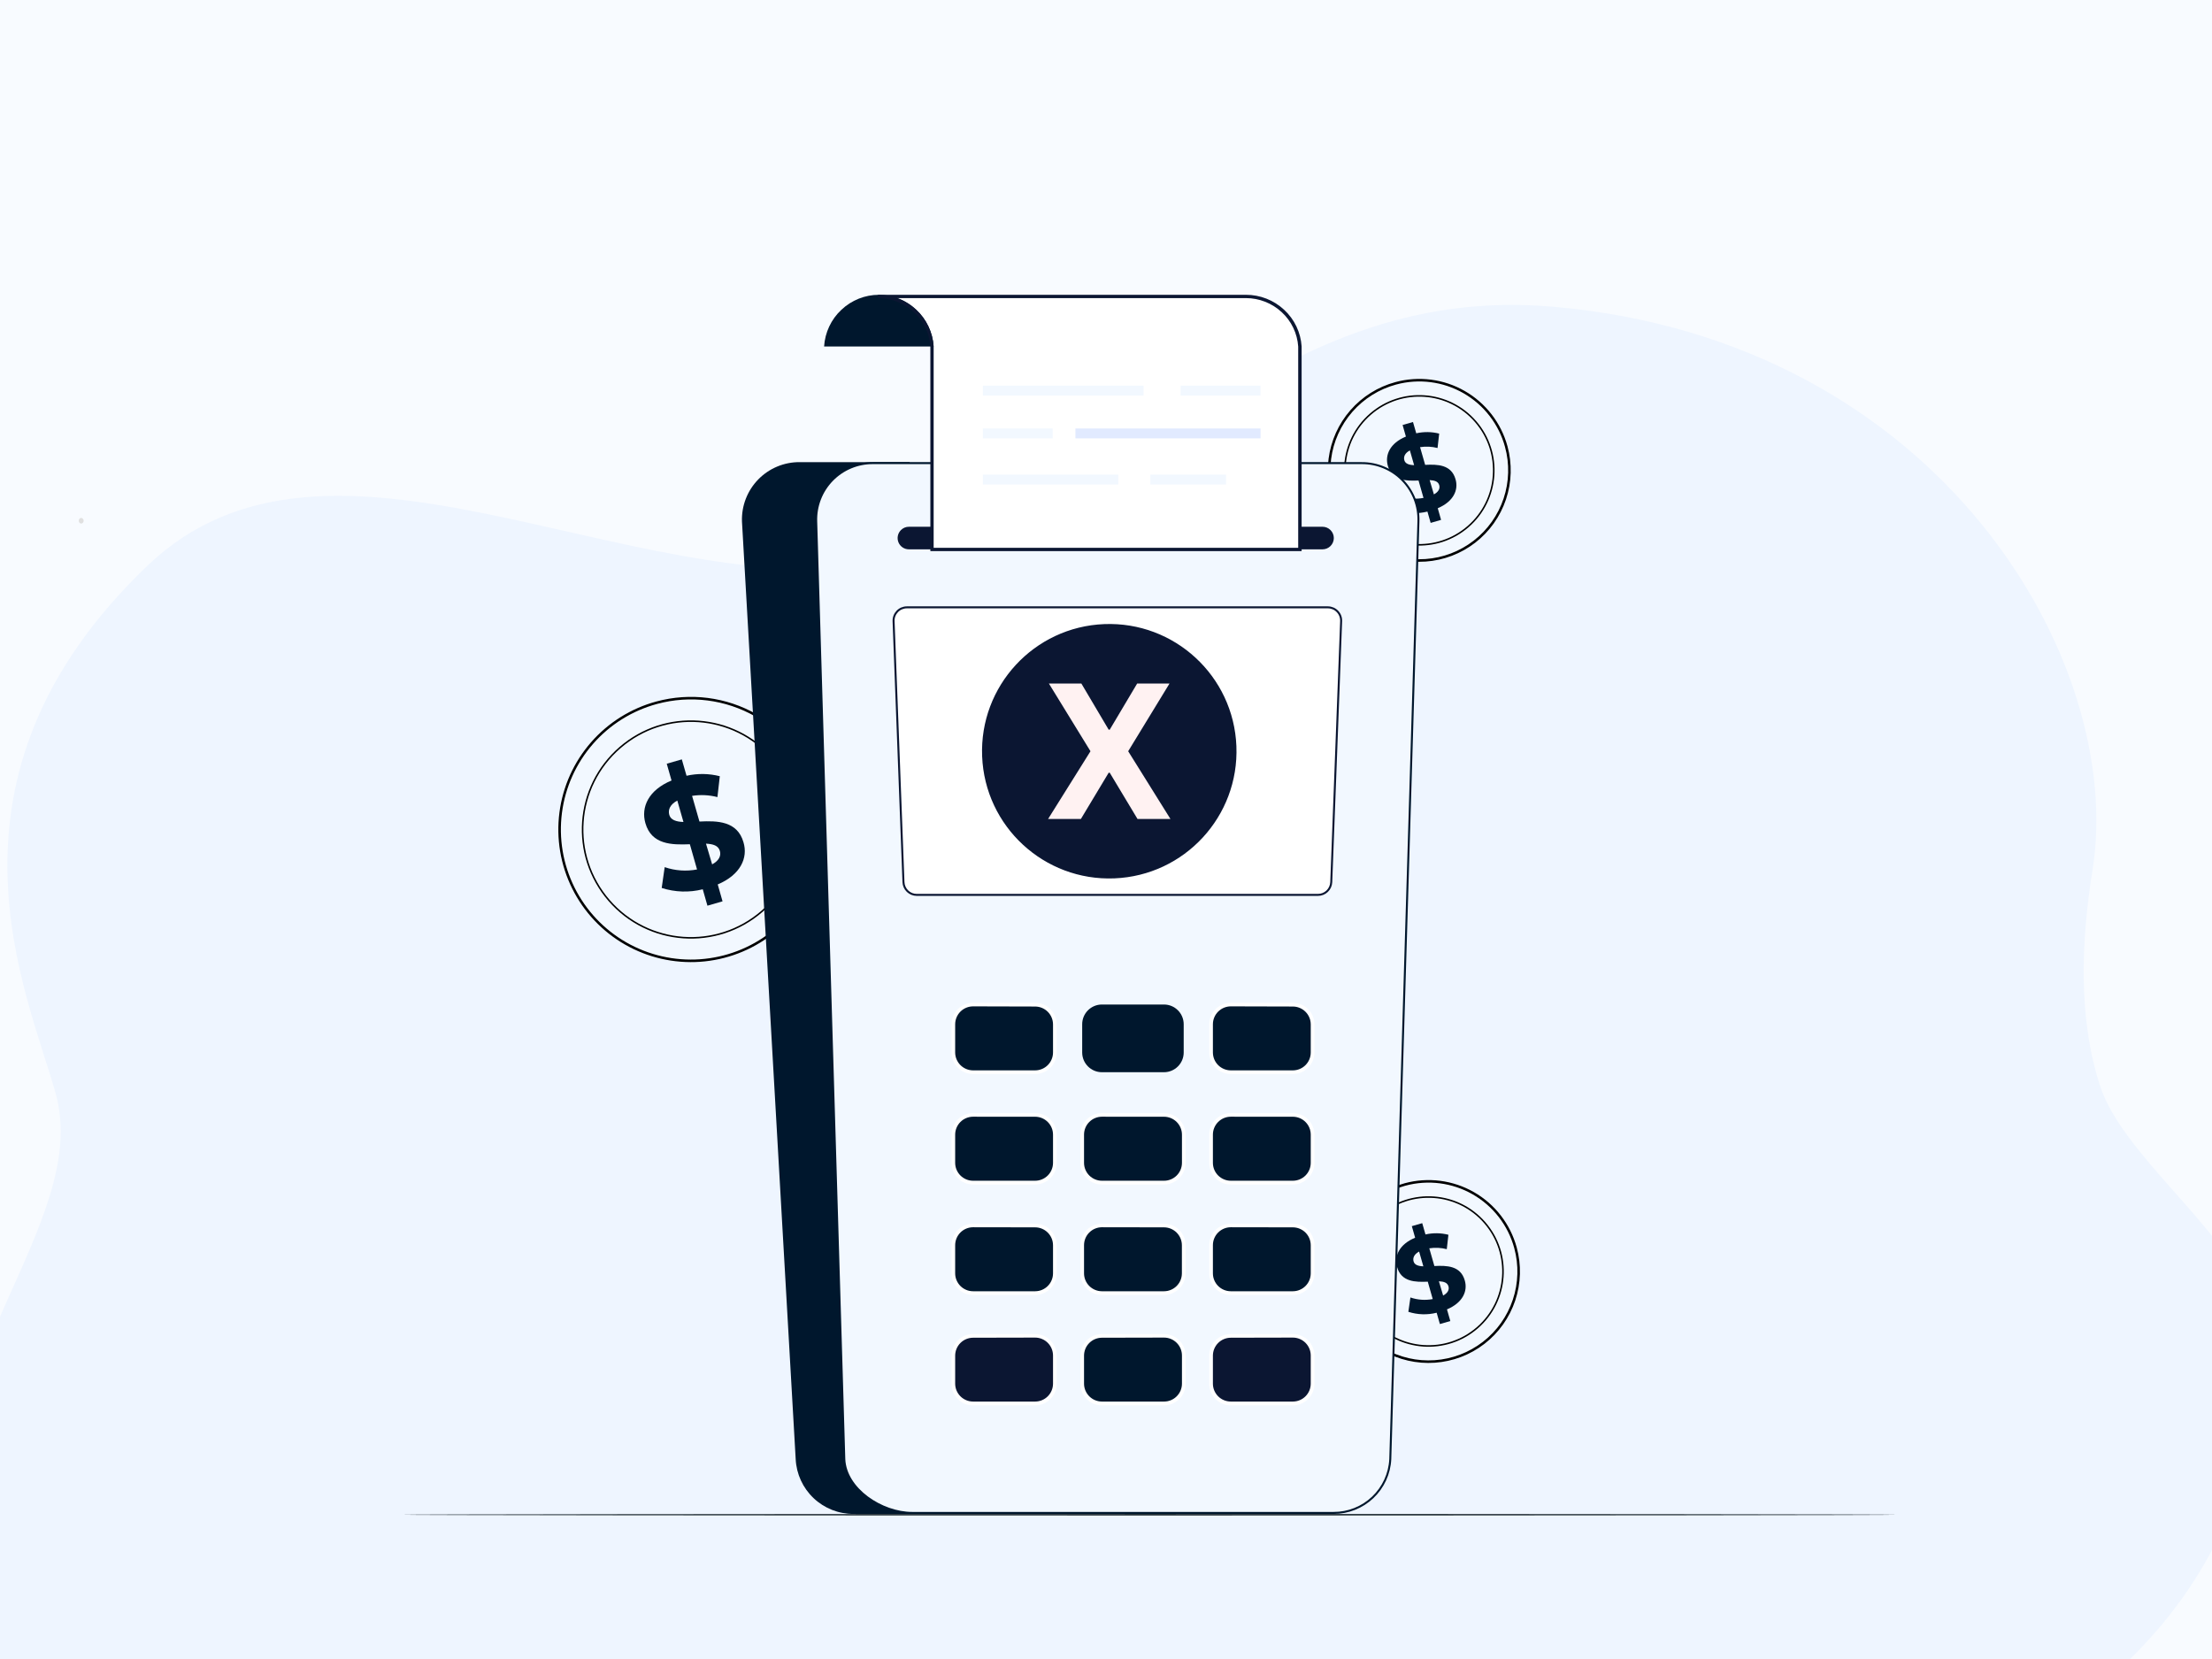 <svg xmlns="http://www.w3.org/2000/svg" width="1440" height="1080" viewBox="0 0 1440 1080" fill="none"><rect x="0" y="0" width="1440" height="1080" fill="#808080" stroke="none"/><g clip-path="url(#clip0_118_2851)"><rect width="1440" height="1080" fill="#F8FBFF"></rect><path d="M1068.73 1189.36C1199.47 1199.45 1362.84 1142.76 1434.99 1018.12C1464.85 966.528 1484.67 900.323 1463.98 843.235C1448.24 800.027 1381.66 751.149 1367.28 707.331C1352.7 662.877 1354.77 612.802 1362.27 566.075C1383.76 431.662 1264.17 222.124 1011.78 199.738C820.38 182.778 733.786 345.857 570.875 368.121C406.492 390.58 213.728 255.703 96.143 368.121C-49.89 507.617 18.645 647.236 36.414 712.561C59.245 796.483 -52.365 892.259 -29.357 1015.8C22.123 1291.95 396.125 1105.76 505.728 1094C617.07 1082.15 727.565 1116.9 836.656 1144.76C945.746 1172.62 1061.32 1193.64 1167.96 1155.37L1068.73 1189.36Z" fill="#EEF5FF"></path><path d="M54.439 338.991C54.439 339.352 54.346 339.704 54.173 340.004C53.999 340.303 53.753 340.537 53.464 340.675C53.176 340.813 52.858 340.849 52.552 340.778C52.246 340.708 51.965 340.535 51.744 340.28C51.523 340.025 51.373 339.7 51.312 339.347C51.251 338.993 51.282 338.627 51.401 338.294C51.521 337.961 51.723 337.676 51.983 337.476C52.243 337.276 52.548 337.169 52.86 337.169C53.279 337.169 53.68 337.361 53.977 337.703C54.273 338.044 54.439 338.508 54.439 338.991Z" fill="#E0E0E0"></path><path d="M532.271 517.462L532.271 517.463C536.733 533.785 536.251 551.064 530.887 567.112C525.522 583.16 515.517 597.255 502.137 607.613C488.757 617.972 472.605 624.127 455.725 625.3C438.845 626.473 421.996 622.61 407.312 614.202C392.629 605.794 380.77 593.218 373.238 578.066C365.706 562.914 362.839 545.868 365 529.086C367.162 512.303 374.254 496.54 385.38 483.791C396.505 471.042 411.164 461.881 427.499 457.468L427.499 457.468C449.348 451.547 472.654 454.539 492.298 465.788C511.942 477.037 526.319 495.622 532.271 517.462Z" fill="#F2F8FF" stroke="black" stroke-width="1.65"></path><path d="M467.235 575.757L470.374 586.76L460.535 589.601L457.492 578.915C448.678 581.141 439.415 580.842 430.763 578.051L432.706 564.509C439.478 566.839 446.741 567.358 453.774 566.015L449.095 549.596C437.427 550.071 424.16 549.931 420.145 535.868C417.155 525.447 422.162 514.313 437.167 508.105L434.047 497.175L443.861 494.355L446.929 505.02C454.069 503.408 461.489 503.506 468.584 505.307L467.041 518.902C461.652 517.512 456.036 517.24 450.538 518.102L455.339 534.815C466.967 534.243 480.016 534.438 483.997 548.309C487.055 558.449 482.127 569.47 467.235 575.757ZM444.921 535.094L440.922 521.15C436.044 523.823 434.799 527.256 435.708 530.509C436.618 533.762 440.196 534.97 444.921 535.094ZM468.628 553.943C467.571 550.418 464.261 549.467 459.592 549.205L463.6 562.697C468.08 560.281 469.544 557.102 468.628 553.943Z" fill="#00172D"></path><circle cx="449.807" cy="539.999" r="70.538" transform="rotate(-40.91 449.807 539.999)" stroke="black"></circle><path d="M986.572 812.275L986.572 812.276C989.635 823.48 989.304 835.342 985.621 846.359C981.939 857.376 975.07 867.052 965.885 874.163C956.7 881.274 945.611 885.5 934.023 886.305C922.435 887.11 910.869 884.459 900.788 878.686C890.708 872.914 882.567 864.281 877.396 853.879C872.226 843.477 870.258 831.775 871.741 820.254C873.225 808.733 878.094 797.912 885.732 789.16C893.369 780.408 903.432 774.119 914.646 771.089L914.647 771.089C929.646 767.024 945.645 769.079 959.13 776.801C972.616 784.523 982.486 797.282 986.572 812.275Z" fill="#F2F8FF" stroke="black" stroke-width="1.65"></path><path d="M941.977 852.401L944.142 859.987L937.357 861.946L935.259 854.578C929.182 856.113 922.795 855.907 916.83 853.982L918.17 844.645C922.839 846.252 927.847 846.61 932.696 845.684L929.47 834.363C921.425 834.69 912.278 834.594 909.509 824.898C907.447 817.712 910.9 810.036 921.246 805.755L919.094 798.219L925.861 796.275L927.976 803.628C932.899 802.517 938.015 802.585 942.907 803.826L941.843 813.2C938.128 812.241 934.256 812.054 930.465 812.648L933.775 824.172C941.793 823.777 950.789 823.912 953.534 833.475C955.643 840.467 952.245 848.066 941.977 852.401ZM926.592 824.364L923.835 814.75C920.471 816.593 919.613 818.96 920.24 821.203C920.867 823.446 923.334 824.278 926.592 824.364ZM942.938 837.36C942.209 834.93 939.926 834.274 936.708 834.093L939.471 843.396C942.56 841.73 943.569 839.538 942.938 837.36Z" fill="#00172D"></path><circle cx="929.961" cy="827.746" r="48.48" transform="rotate(-40.91 929.961 827.746)" stroke="black"></circle><path d="M980.562 290.725L980.562 290.726C983.625 301.931 983.294 313.792 979.612 324.809C975.929 335.826 969.06 345.503 959.875 352.614C950.69 359.724 939.601 363.95 928.013 364.755C916.425 365.56 904.859 362.909 894.779 357.137C884.698 351.364 876.557 342.731 871.387 332.329C866.216 321.927 864.248 310.225 865.732 298.705C867.215 287.184 872.084 276.362 879.722 267.61C887.36 258.858 897.422 252.569 908.636 249.539L908.637 249.539C923.636 245.474 939.635 247.529 953.121 255.251C966.606 262.973 976.476 275.732 980.562 290.725Z" fill="#F2F8FF" stroke="black" stroke-width="1.65"></path><path d="M935.967 330.851L938.132 338.437L931.348 340.397L929.25 333.028C923.172 334.563 916.786 334.357 910.82 332.433L912.16 323.095C916.829 324.702 921.837 325.06 926.687 324.134L923.46 312.814C915.415 313.141 906.268 313.044 903.5 303.348C901.438 296.163 904.89 288.486 915.236 284.206L913.085 276.669L919.851 274.725L921.967 282.078C926.89 280.967 932.006 281.035 936.898 282.276L935.834 291.65C932.118 290.692 928.246 290.504 924.455 291.099L927.765 302.622C935.783 302.227 944.78 302.362 947.524 311.926C949.633 318.917 946.235 326.516 935.967 330.851ZM920.583 302.814L917.825 293.2C914.461 295.043 913.603 297.41 914.23 299.653C914.857 301.896 917.324 302.729 920.583 302.814ZM936.928 315.811C936.199 313.38 933.917 312.724 930.698 312.544L933.461 321.846C936.55 320.18 937.56 317.988 936.928 315.811Z" fill="#00172D"></path><circle cx="923.951" cy="306.197" r="48.48" transform="rotate(-40.91 923.951 306.197)" stroke="black"></circle><path d="M1234.97 986.077C1234.97 986.369 1017.09 986.604 748.383 986.604C479.581 986.604 261.746 986.367 261.746 986.077C261.746 985.788 479.581 985.551 748.383 985.551C1017.09 985.549 1234.97 985.786 1234.97 986.077Z" fill="#263238"></path><path d="M617.65 985.549H555.622C545.969 985.605 536.667 981.932 529.656 975.297C522.644 968.661 518.465 959.575 517.99 949.933L483.018 339.464C482.847 334.432 483.695 329.417 485.512 324.72C487.329 320.024 490.076 315.744 493.59 312.136C497.103 308.529 501.309 305.669 505.956 303.728C510.602 301.788 515.593 300.807 520.629 300.845H592.161L617.65 985.549Z" fill="#00172D"></path><path d="M923.387 339.442L923.387 339.445L905.065 949.902C905.064 949.904 905.064 949.906 905.064 949.909C904.601 959.372 900.505 968.292 893.629 974.811C886.751 981.331 877.622 984.946 868.145 984.902H868.142H593.814C583.874 984.902 573.012 981.025 564.534 974.682C556.055 968.337 550.049 959.595 549.64 949.91C549.64 949.909 549.64 949.908 549.64 949.906L531.339 339.445L531.339 339.443C531.174 334.496 532.011 329.568 533.798 324.952C535.586 320.337 538.288 316.131 541.742 312.586C545.196 309.042 549.331 306.232 553.899 304.325C558.466 302.419 563.371 301.455 568.321 301.492V301.492H568.325L886.422 301.492L886.427 301.492C891.375 301.455 896.28 302.419 900.846 304.325C905.412 306.232 909.546 309.042 912.998 312.587C916.45 316.132 919.15 320.339 920.936 324.954C922.721 329.569 923.555 334.497 923.387 339.442Z" fill="#F2F8FF" stroke="#00172D" stroke-width="1.294"></path><path d="M606.386 342.918H591.689C590.728 342.913 589.775 343.1 588.887 343.468C587.999 343.837 587.193 344.379 586.518 345.064C585.484 346.087 584.778 347.395 584.49 348.821C584.201 350.247 584.343 351.727 584.897 353.072C585.451 354.418 586.393 355.568 587.602 356.377C588.811 357.185 590.234 357.616 591.689 357.615H860.975C862.919 357.609 864.782 356.834 866.157 355.46C867.532 354.085 868.307 352.222 868.313 350.277C868.313 348.329 867.54 346.461 866.165 345.081C864.789 343.702 862.923 342.924 860.975 342.918H606.386Z" fill="#0B1632"></path><path d="M857.954 582.571H857.95H596.775C594.544 582.567 592.4 581.701 590.793 580.153C589.186 578.606 588.24 576.497 588.152 574.268C588.152 574.267 588.152 574.267 588.152 574.267L581.715 404.342C581.715 404.342 581.715 404.342 581.715 404.342C581.672 403.182 581.864 402.025 582.277 400.941C582.691 399.856 583.319 398.866 584.124 398.03C584.929 397.193 585.894 396.528 586.962 396.072C588.029 395.617 589.178 395.381 590.338 395.379H864.451C865.611 395.381 866.759 395.617 867.827 396.072C868.895 396.528 869.86 397.193 870.664 398.03C871.469 398.866 872.097 399.856 872.511 400.941C872.925 402.025 873.116 403.182 873.073 404.342L866.637 574.267C866.549 576.507 865.594 578.625 863.974 580.174C862.354 581.724 860.195 582.583 857.954 582.571Z" fill="white" stroke="#0B1632" stroke-width="1.294"></path><path d="M673.864 653.936H633.485C626.387 653.936 620.633 659.69 620.633 666.787V685.153C620.633 692.251 626.387 698.005 633.485 698.005H673.864C680.961 698.005 686.715 692.251 686.715 685.153V666.787C686.715 659.69 680.961 653.936 673.864 653.936Z" fill="#00172D"></path><path d="M673.864 725.833H633.485C626.387 725.833 620.633 731.587 620.633 738.685V757.051C620.633 764.148 626.387 769.902 633.485 769.902H673.864C680.961 769.902 686.715 764.148 686.715 757.051V738.685C686.715 731.587 680.961 725.833 673.864 725.833Z" fill="#00172D"></path><path d="M673.864 797.729H633.485C626.387 797.729 620.633 803.483 620.633 810.581V828.947C620.633 836.045 626.387 841.799 633.485 841.799H673.864C680.961 841.799 686.715 836.045 686.715 828.947V810.581C686.715 803.483 680.961 797.729 673.864 797.729Z" fill="#00172D"></path><path d="M673.864 869.647H633.485C626.387 869.647 620.633 875.401 620.633 882.499V900.865C620.633 907.963 626.387 913.717 633.485 913.717H673.864C680.961 913.717 686.715 907.963 686.715 900.865V882.499C686.715 875.401 680.961 869.647 673.864 869.647Z" fill="#0B1632"></path><path d="M757.731 653.936H717.352C710.254 653.936 704.5 659.69 704.5 666.787V685.153C704.5 692.251 710.254 698.005 717.352 698.005H757.731C764.829 698.005 770.583 692.251 770.583 685.153V666.787C770.583 659.69 764.829 653.936 757.731 653.936Z" fill="#00172D"></path><path d="M757.731 725.833H717.352C710.254 725.833 704.5 731.587 704.5 738.685V757.051C704.5 764.148 710.254 769.902 717.352 769.902H757.731C764.829 769.902 770.583 764.148 770.583 757.051V738.685C770.583 731.587 764.829 725.833 757.731 725.833Z" fill="#00172D"></path><path d="M757.731 797.729H717.352C710.254 797.729 704.5 803.483 704.5 810.581V828.947C704.5 836.045 710.254 841.799 717.352 841.799H757.731C764.829 841.799 770.583 836.045 770.583 828.947V810.581C770.583 803.483 764.829 797.729 757.731 797.729Z" fill="#00172D"></path><path d="M757.731 869.647H717.352C710.254 869.647 704.5 875.401 704.5 882.499V900.865C704.5 907.963 710.254 913.717 717.352 913.717H757.731C764.829 913.717 770.583 907.963 770.583 900.865V882.499C770.583 875.401 764.829 869.647 757.731 869.647Z" fill="#00172D"></path><path d="M841.621 653.936H801.242C794.145 653.936 788.391 659.69 788.391 666.787V685.153C788.391 692.251 794.145 698.005 801.242 698.005H841.621C848.719 698.005 854.473 692.251 854.473 685.153V666.787C854.473 659.69 848.719 653.936 841.621 653.936Z" fill="#00172D"></path><path d="M841.621 725.833H801.242C794.145 725.833 788.391 731.587 788.391 738.685V757.051C788.391 764.148 794.145 769.902 801.242 769.902H841.621C848.719 769.902 854.473 764.148 854.473 757.051V738.685C854.473 731.587 848.719 725.833 841.621 725.833Z" fill="#00172D"></path><path d="M841.621 797.729H801.242C794.145 797.729 788.391 803.483 788.391 810.581V828.947C788.391 836.045 794.145 841.799 801.242 841.799H841.621C848.719 841.799 854.473 836.045 854.473 828.947V810.581C854.473 803.483 848.719 797.729 841.621 797.729Z" fill="#00172D"></path><path d="M841.621 869.647H801.242C794.145 869.647 788.391 875.401 788.391 882.499V900.865C788.391 907.963 794.145 913.717 801.242 913.717H841.621C848.719 913.717 854.473 907.963 854.473 900.865V882.499C854.473 875.401 848.719 869.647 841.621 869.647Z" fill="#0B1632"></path><path d="M673.862 699.185H633.483C629.756 699.185 626.181 697.705 623.546 695.069C620.91 692.434 619.43 688.859 619.43 685.132V666.895C619.43 665.05 619.793 663.222 620.499 661.517C621.206 659.812 622.241 658.263 623.546 656.958C624.851 655.653 626.4 654.618 628.105 653.911C629.81 653.205 631.637 652.842 633.483 652.842H673.862C677.587 652.847 681.158 654.33 683.793 656.964C686.427 659.598 687.909 663.17 687.915 666.895V685.239C687.887 688.948 686.394 692.495 683.761 695.107C681.129 697.72 677.571 699.185 673.862 699.185ZM633.483 655.137C630.391 655.137 627.426 656.364 625.237 658.548C623.049 660.733 621.817 663.696 621.811 666.788V685.132C621.817 688.226 623.048 691.191 625.236 693.379C627.424 695.567 630.389 696.798 633.483 696.804H673.862C676.954 696.798 679.917 695.566 682.101 693.378C684.285 691.189 685.512 688.224 685.512 685.132V666.895C685.506 663.807 684.277 660.847 682.094 658.663C679.91 656.48 676.95 655.25 673.862 655.245L633.483 655.137Z" fill="white"></path><path d="M673.862 771.103H633.483C629.756 771.103 626.181 769.623 623.546 766.987C620.91 764.352 619.43 760.777 619.43 757.05V738.684C619.43 734.957 620.91 731.382 623.546 728.747C626.181 726.111 629.756 724.631 633.483 724.631H673.862C677.587 724.637 681.158 726.119 683.793 728.753C686.427 731.387 687.909 734.959 687.915 738.684V757.007C687.918 758.855 687.557 760.686 686.852 762.395C686.147 764.103 685.113 765.657 683.808 766.966C682.503 768.275 680.953 769.314 679.246 770.024C677.54 770.734 675.71 771.1 673.862 771.103ZM633.483 726.969C630.391 726.969 627.426 728.196 625.237 730.38C623.049 732.565 621.817 735.528 621.811 738.62V757.007C621.817 760.099 623.049 763.062 625.237 765.246C627.426 767.431 630.391 768.657 633.483 768.657H673.862C676.95 768.652 679.91 767.422 682.094 765.239C684.277 763.055 685.506 760.095 685.512 757.007V738.641C685.506 735.553 684.277 732.593 682.094 730.409C679.91 728.226 676.95 726.997 673.862 726.991L633.483 726.969Z" fill="white"></path><path d="M673.862 843H633.483C629.756 843 626.181 841.519 623.546 838.884C620.91 836.248 619.43 832.674 619.43 828.947V810.645C619.43 808.801 619.793 806.974 620.5 805.27C621.206 803.567 622.242 802.019 623.547 800.716C624.852 799.412 626.402 798.379 628.107 797.675C629.812 796.971 631.638 796.61 633.483 796.613H673.862C677.585 796.613 681.157 798.091 683.791 800.722C686.426 803.353 687.909 806.922 687.915 810.645V829.011C687.892 832.725 686.402 836.28 683.77 838.9C681.138 841.521 677.576 842.994 673.862 843ZM633.483 798.931C630.391 798.931 627.426 800.157 625.237 802.341C623.049 804.526 621.817 807.489 621.811 810.581V828.947C621.817 832.038 623.049 835.002 625.237 837.186C627.426 839.37 630.391 840.597 633.483 840.597H673.862C676.95 840.591 679.91 839.362 682.094 837.178C684.277 834.995 685.506 832.035 685.512 828.947V810.645C685.506 807.557 684.277 804.597 682.094 802.413C679.91 800.23 676.95 799.001 673.862 798.995L633.483 798.931Z" fill="white"></path><path d="M673.862 914.896H633.483C631.637 914.896 629.81 914.533 628.105 913.826C626.4 913.12 624.851 912.085 623.546 910.78C622.241 909.475 621.206 907.926 620.499 906.221C619.793 904.516 619.43 902.688 619.43 900.843V882.499C619.43 878.771 620.91 875.197 623.546 872.561C626.181 869.926 629.756 868.445 633.483 868.445H673.862C677.587 868.451 681.158 869.933 683.793 872.568C686.427 875.202 687.909 878.773 687.915 882.499V900.757C687.924 902.609 687.567 904.444 686.864 906.158C686.162 907.872 685.129 909.43 683.823 910.743C682.518 912.057 680.966 913.1 679.256 913.812C677.547 914.525 675.714 914.893 673.862 914.896ZM633.483 870.848C630.391 870.848 627.426 872.075 625.237 874.259C623.049 876.444 621.817 879.407 621.811 882.499V900.757C621.817 903.849 623.049 906.812 625.237 908.996C627.426 911.181 630.391 912.407 633.483 912.407H673.862C676.95 912.402 679.91 911.172 682.094 908.989C684.277 906.805 685.506 903.845 685.512 900.757V882.413C685.506 879.325 684.277 876.365 682.094 874.181C679.91 871.997 676.95 870.768 673.862 870.762L633.483 870.848Z" fill="white"></path><path d="M757.753 771.103H717.352C713.629 771.097 710.06 769.614 707.429 766.979C704.798 764.345 703.32 760.773 703.32 757.05V738.684C703.32 734.961 704.798 731.389 707.429 728.755C710.06 726.12 713.629 724.637 717.352 724.631H757.753C761.478 724.637 765.049 726.119 767.683 728.753C770.318 731.387 771.8 734.959 771.806 738.684V757.007C771.809 758.855 771.447 760.686 770.743 762.395C770.038 764.103 769.004 765.657 767.699 766.966C766.394 768.275 764.844 769.314 763.137 770.024C761.431 770.734 759.601 771.1 757.753 771.103ZM717.352 726.969C714.264 726.975 711.304 728.204 709.12 730.388C706.937 732.572 705.707 735.532 705.702 738.62V757.007C705.707 760.095 706.937 763.055 709.12 765.239C711.304 767.422 714.264 768.652 717.352 768.657H757.753C759.285 768.66 760.804 768.361 762.221 767.777C763.638 767.193 764.926 766.336 766.012 765.254C767.098 764.172 767.96 762.887 768.549 761.472C769.138 760.057 769.443 758.54 769.446 757.007V738.641C769.44 735.553 768.211 732.593 766.027 730.409C763.844 728.226 760.884 726.997 757.795 726.991L717.352 726.969Z" fill="white"></path><path d="M757.753 843H717.352C713.629 842.994 710.06 841.511 707.429 838.876C704.798 836.241 703.32 832.67 703.32 828.947V810.645C703.32 806.924 704.799 803.355 707.43 800.723C710.062 798.092 713.631 796.613 717.352 796.613H757.753C761.476 796.613 765.047 798.091 767.682 800.722C770.317 803.353 771.8 806.922 771.806 810.645V829.011C771.783 832.725 770.293 836.28 767.661 838.9C765.028 841.521 761.467 842.994 757.753 843ZM717.352 798.93C714.264 798.936 711.304 800.165 709.12 802.349C706.937 804.533 705.707 807.493 705.702 810.581V828.947C705.707 832.035 706.937 834.995 709.12 837.178C711.304 839.362 714.264 840.591 717.352 840.597H757.753C760.841 840.591 763.801 839.362 765.984 837.178C768.168 834.995 769.397 832.035 769.403 828.947V810.645C769.397 807.557 768.168 804.597 765.984 802.413C763.801 800.23 760.841 799.001 757.753 798.995L717.352 798.93Z" fill="white"></path><path d="M757.753 914.896H717.352C713.629 914.89 710.06 913.407 707.429 910.772C704.798 908.138 703.32 904.566 703.32 900.843V882.499C703.32 878.775 704.798 875.204 707.429 872.569C710.06 869.934 713.629 868.451 717.352 868.445H757.753C761.478 868.451 765.049 869.933 767.683 872.568C770.318 875.202 771.8 878.773 771.806 882.499V900.757C771.814 902.609 771.457 904.444 770.755 906.158C770.053 907.872 769.019 909.43 767.714 910.743C766.408 912.057 764.856 913.1 763.147 913.812C761.438 914.525 759.604 914.893 757.753 914.896ZM717.352 870.848C714.264 870.854 711.304 872.083 709.12 874.267C706.937 876.45 705.707 879.41 705.702 882.499V900.757C705.707 903.845 706.937 906.805 709.12 908.989C711.304 911.172 714.264 912.402 717.352 912.407H757.753C759.285 912.41 760.804 912.111 762.221 911.527C763.638 910.943 764.926 910.086 766.012 909.004C767.098 907.922 767.96 906.637 768.549 905.222C769.138 903.807 769.443 902.29 769.446 900.757V882.413C769.44 879.325 768.211 876.365 766.027 874.181C763.844 871.997 760.884 870.768 757.795 870.762L717.352 870.848Z" fill="white"></path><path d="M841.643 699.185H801.243C797.516 699.185 793.941 697.705 791.306 695.069C788.67 692.434 787.189 688.859 787.189 685.132V666.895C787.195 663.17 788.677 659.598 791.312 656.964C793.946 654.33 797.517 652.847 801.243 652.842H841.643C845.367 652.847 848.936 654.331 851.566 656.965C854.197 659.6 855.675 663.172 855.675 666.895V685.239C855.652 688.946 854.164 692.493 851.535 695.106C848.906 697.719 845.35 699.185 841.643 699.185ZM801.243 655.137C798.155 655.143 795.195 656.372 793.011 658.556C790.827 660.74 789.598 663.7 789.592 666.788V685.132C789.592 688.224 790.819 691.189 793.003 693.378C795.188 695.566 798.151 696.798 801.243 696.804H841.643C844.735 696.798 847.698 695.566 849.882 693.378C852.067 691.189 853.293 688.224 853.293 685.132V666.895C853.288 663.807 852.058 660.847 849.875 658.663C847.691 656.48 844.731 655.25 841.643 655.245L801.243 655.137Z" fill="white"></path><path d="M841.643 771.103H801.243C797.517 771.097 793.946 769.615 791.312 766.981C788.677 764.346 787.195 760.775 787.189 757.05V738.684C787.195 734.959 788.677 731.387 791.312 728.753C793.946 726.119 797.517 724.637 801.243 724.631H841.643C845.367 724.637 848.936 726.12 851.566 728.755C854.197 731.389 855.675 734.961 855.675 738.684V757.007C855.681 758.854 855.322 760.685 854.62 762.393C853.917 764.102 852.885 765.655 851.582 766.964C850.278 768.274 848.73 769.313 847.024 770.023C845.319 770.733 843.49 771.1 841.643 771.103ZM801.243 726.969C798.155 726.975 795.195 728.204 793.011 730.388C790.827 732.572 789.598 735.532 789.592 738.62V757.007C789.598 760.095 790.827 763.055 793.011 765.239C795.195 767.422 798.155 768.652 801.243 768.657H841.643C844.731 768.652 847.691 767.422 849.875 765.239C852.058 763.055 853.288 760.095 853.293 757.007V738.641C853.288 735.553 852.058 732.593 849.875 730.409C847.691 728.226 844.731 726.997 841.643 726.991L801.243 726.969Z" fill="white"></path><path d="M841.643 843H801.243C797.517 842.994 793.946 841.512 791.312 838.877C788.677 836.243 787.195 832.672 787.189 828.947V810.645C787.195 806.922 788.678 803.353 791.313 800.722C793.948 798.091 797.519 796.613 801.243 796.613H841.643C845.365 796.613 848.934 798.092 851.565 800.723C854.197 803.355 855.675 806.924 855.675 810.645V829.011C855.658 832.723 854.173 836.278 851.544 838.899C848.915 841.52 845.355 842.994 841.643 843ZM801.243 798.93C798.155 798.936 795.195 800.165 793.011 802.349C790.827 804.533 789.598 807.493 789.592 810.581V828.947C789.598 832.035 790.827 834.995 793.011 837.178C795.195 839.362 798.155 840.591 801.243 840.597H841.643C844.731 840.591 847.691 839.362 849.875 837.178C852.058 834.995 853.288 832.035 853.293 828.947V810.645C853.288 807.557 852.058 804.597 849.875 802.413C847.691 800.23 844.731 799.001 841.643 798.995L801.243 798.93Z" fill="white"></path><path d="M841.643 914.896H801.243C797.517 914.89 793.946 913.408 791.312 910.774C788.677 908.14 787.195 904.568 787.189 900.843V882.499C787.195 878.773 788.677 875.202 791.312 872.568C793.946 869.933 797.517 868.451 801.243 868.445H841.643C845.367 868.451 848.936 869.934 851.566 872.569C854.197 875.204 855.675 878.775 855.675 882.499V900.757C855.686 902.608 855.332 904.443 854.632 906.156C853.932 907.87 852.901 909.428 851.597 910.742C850.293 912.056 848.742 913.099 847.034 913.812C845.326 914.525 843.494 914.893 841.643 914.896ZM801.243 870.848C798.155 870.854 795.195 872.083 793.011 874.267C790.827 876.45 789.598 879.41 789.592 882.499V900.757C789.598 903.845 790.827 906.805 793.011 908.989C795.195 911.172 798.155 912.402 801.243 912.407H841.643C844.731 912.402 847.691 911.172 849.875 908.989C852.058 906.805 853.288 903.845 853.293 900.757V882.413C853.288 879.325 852.058 876.365 849.875 874.181C847.691 871.997 844.731 870.768 841.643 870.762L801.243 870.848Z" fill="white"></path><path d="M846.193 225.579V357.68H606.73V225.579C606.144 216.734 602.18 208.454 595.659 202.45C589.117 196.369 580.517 192.989 571.586 192.988H811.071C820.003 192.984 828.604 196.365 835.143 202.45C841.666 208.451 845.623 216.735 846.193 225.579Z" fill="white"></path><path d="M607.774 225.579H536.484C537.057 216.437 541.083 207.875 547.72 201.687C554.355 195.407 563.08 191.916 572.14 191.916C581.201 191.916 589.925 195.407 596.561 201.687C603.171 207.892 607.185 216.446 607.774 225.579Z" fill="#00172D"></path><path d="M847.266 358.753H605.657V225.58C605.077 217.028 601.237 209.026 594.929 203.223C588.582 197.335 580.244 194.063 571.586 194.062V191.916H811.071C820.303 191.884 829.201 195.367 835.959 201.657C842.679 207.852 846.758 216.395 847.351 225.515V358.753H847.266ZM607.802 356.607H845.12V225.601C844.544 217.043 840.704 209.032 834.392 203.223C828.045 197.335 819.707 194.063 811.049 194.062H583.944C588.572 195.721 592.813 198.305 596.41 201.657C603.13 207.852 607.209 216.395 607.802 225.515V356.607Z" fill="#0B1632"></path><path d="M820.596 251.047H768.566V257.483H820.596V251.047Z" fill="#F2F8FF"></path><path d="M744.472 251.047H639.834V257.483H744.472V251.047Z" fill="#F2F8FF"></path><path d="M820.597 278.939H700.082V285.376H820.597V278.939Z" fill="#E1EAFF"></path><path d="M685.298 278.939H639.834V285.376H685.298V278.939Z" fill="#F2F8FF"></path><path d="M798.152 308.977H748.848V315.413H798.152V308.977Z" fill="#F2F8FF"></path><path d="M728.037 308.977H639.834V315.413H728.037V308.977Z" fill="#F2F8FF"></path><path d="M725.422 571.812C771.13 569.992 806.709 531.463 804.889 485.755C803.069 440.047 764.54 404.469 718.832 406.289C673.124 408.109 637.546 446.638 639.365 492.346C641.185 538.053 679.714 573.632 725.422 571.812Z" fill="#0B1632"></path><path d="M703.957 444.963L721.739 475.015H722.428L740.296 444.963H761.349L734.44 489.051L761.952 533.139H740.511L722.428 503.044H721.739L703.656 533.139H682.301L709.899 489.051L682.817 444.963H703.957Z" fill="#FFF2F2"></path></g><defs><clipPath id="clip0_118_2851"><rect width="1440" height="1080" fill="white"></rect></clipPath></defs></svg>